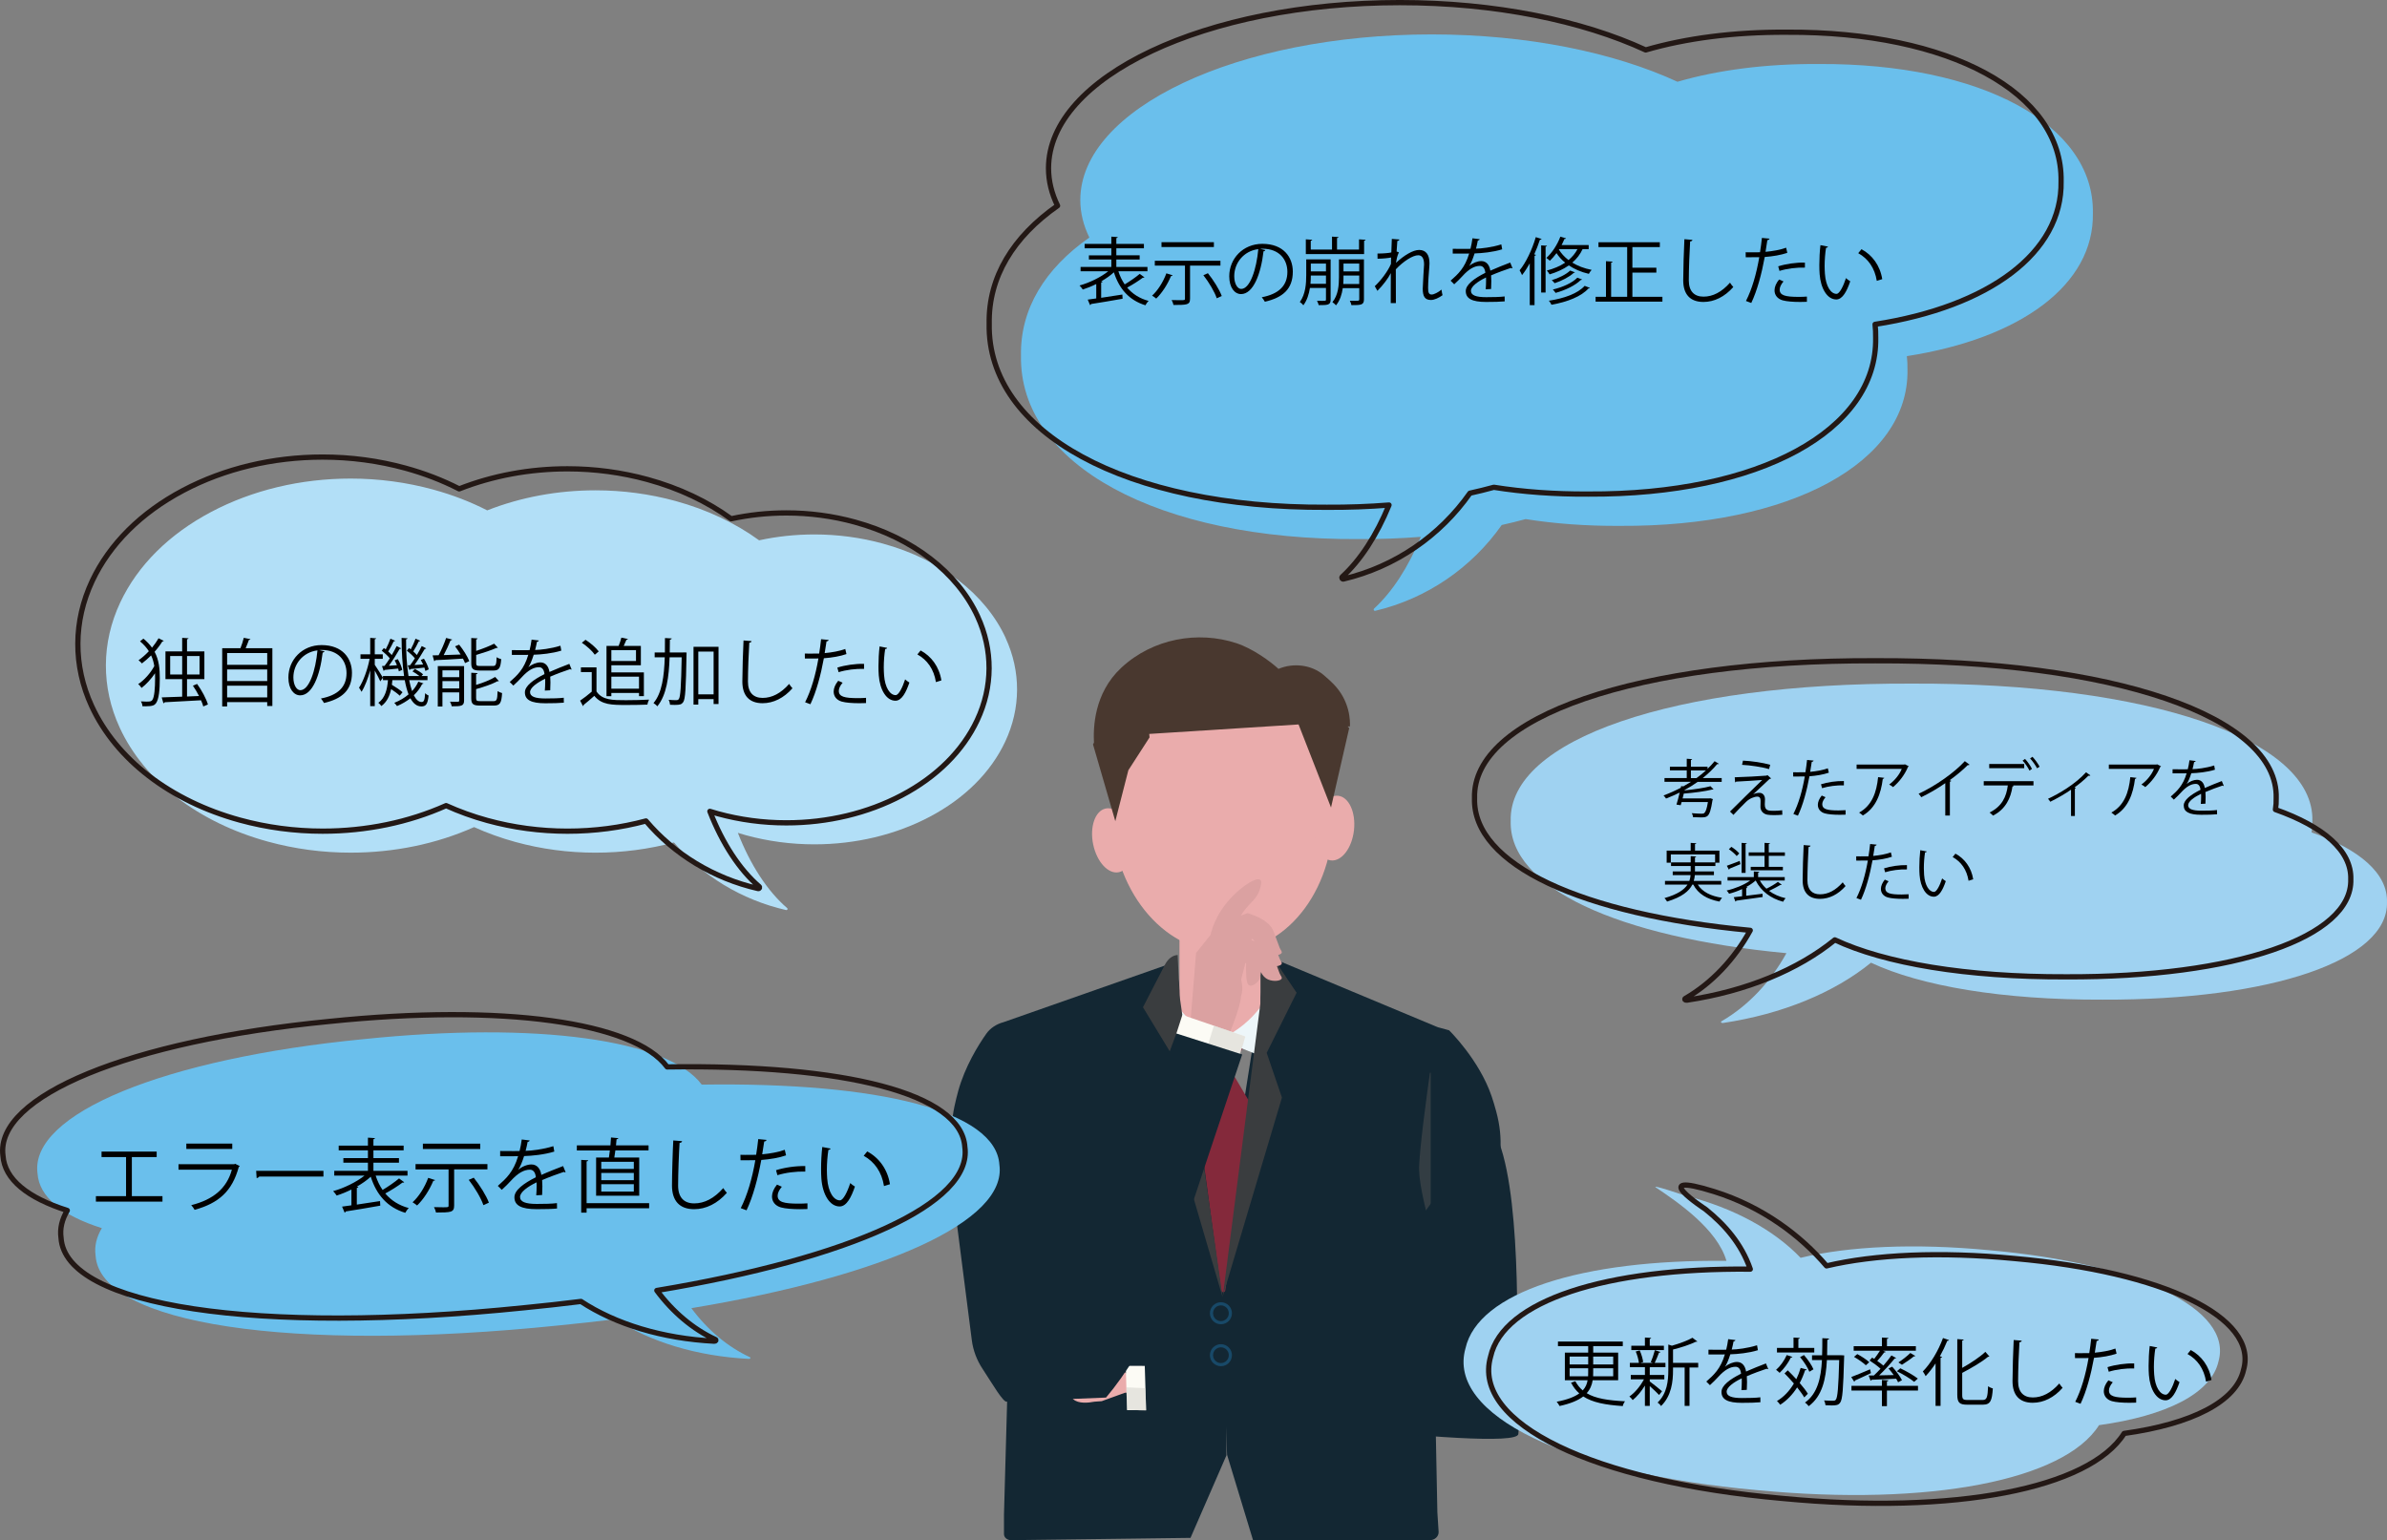 <?xml version="1.0" encoding="UTF-8"?><svg id="_レイヤー_2" xmlns="http://www.w3.org/2000/svg" viewBox="0 0 1362.78 879.36"><rect x="0" y="0" width="1362.78" height="879.36" fill="#808080" stroke="none"/><defs><style>.cls-1{fill:#9fd2f1;}.cls-1,.cls-2,.cls-3,.cls-4,.cls-5,.cls-6,.cls-7,.cls-8,.cls-9,.cls-10,.cls-11,.cls-12,.cls-13,.cls-14,.cls-15{stroke-width:0px;}.cls-2{fill:#545454;}.cls-2,.cls-15{opacity:.5;}.cls-3{fill:#49382f;}.cls-4{fill:#edf6f9;}.cls-6{fill:#132733;}.cls-7{fill:#dba1a1;}.cls-8{fill:#eaacac;}.cls-9{fill:#fcfbf5;}.cls-10{fill:#b2dff7;}.cls-16{fill:none;stroke:#231815;stroke-linecap:round;stroke-linejoin:round;stroke-width:3px;}.cls-11{fill:#3a3d3f;}.cls-12{fill:#84293b;}.cls-13{fill:#6abfec;}.cls-14{fill:#184968;}.cls-15{fill:#d1d0cb;}</style></defs><g id="_レイヤー_1-2"><path class="cls-6" d="m820.93,586.53l-97.6-40.76-27.2,172.46,4.43,112.39,14.82,48.74h100.93c2.78,0,5.03-2.06,5.03-4.61l-.72-11.27-1.13-57.07,19.52-88.87c8.2-31.86,23.8-51.07,15.23-82.85-.86-3.19-1.74-6.16-2.64-8.78-7.14-20.96-24.3-37.67-24.3-37.67"/><path class="cls-6" d="m572.85,583.64h0c-4.06,1.08-7.54,3.43-9.78,6.61-4.56,6.47-12.11,18.61-16.01,32.65-.73,2.62-1.44,5.59-2.14,8.78-6.97,31.77,14.49,55.49,21.16,87.34l9.03,76.89-1.92,68.81v11.17c0,1.92,1.78,3.47,3.98,3.47l102.51-1.31,20.52-47.12v-114.09l-29.27-167.62"/><ellipse class="cls-8" cx="697.92" cy="464.76" rx="63.21" ry="78.77" transform="translate(-20.29 32.02) rotate(-2.59)"/><path class="cls-8" d="m645.89,477.36c2.13,10.03-1.01,19.25-7.01,20.61-6.01,1.35-12.6-5.68-14.74-15.71-2.13-10.03,1.01-19.25,7.01-20.61,6.01-1.35,12.6,5.68,14.74,15.71Z"/><ellipse class="cls-8" cx="761.87" cy="472.76" rx="18.57" ry="11.15" transform="translate(206.57 1176.74) rotate(-83.55)"/><rect class="cls-8" x="673.39" y="513.53" width="46.29" height="80.67"/><path class="cls-4" d="m696.16,593.46c-5.1-2.22-12.3-6.2-19.07-13.31-1.35-1.42-2.57-2.85-3.67-4.24-1.13-1.44-3.38-.61-3.38,1.24v26.76l26.11-10.45Z"/><path class="cls-4" d="m696.16,593.46c5.1-2.22,12.3-6.2,19.07-13.31,1.35-1.42,2.57-2.85,3.67-4.24,1.13-1.44,3.38-.61,3.38,1.24v26.76l-26.11-10.45Z"/><polygon class="cls-12" points="696.9 592.68 684.41 598.91 696.9 615.61 709.39 598.91 696.9 592.68"/><path class="cls-12" d="m698.56,604.1c-4.46,7.58-11.34,19.15-15.8,26.73,1.34,10,2.7,20.04,4.09,30.11,3.38,24.55,6.85,51.82,10.39,75.87.19,1.31,2.09,1.31,2.28,0,3.6-24.05,7.37-51.32,10.75-75.87,1.39-10.07,2.75-20.11,4.09-30.11-4.46-7.58-11.34-19.15-15.8-26.73Z"/><path class="cls-11" d="m698.02,740.71l-24.65-172.64-1.01-22.81c-2.87.13-5.52,2.13-7.26,5.5l-12.56,24.33,18.06,29.74-4.82,25.76,32.24,110.11Z"/><path class="cls-11" d="m740.25,566.81l-14.21-21.12c-1.46-2.16-4.38-2.6-6.36-.95v27.4l-21.52,167.73,33.72-113.21-8.71-25.52,17.08-34.32Z"/><path class="cls-3" d="m624.01,425.03l.55-1.03c-.41-8.3-.1-28.12,15.6-42.74,18.03-16.78,43.88-21.22,65.73-14.03,9.31,3.06,19.31,10.33,24.02,14.67,8.61-3.64,18.87-2.3,25.71,3.44,2.03,1.71,3.97,3.46,5.58,5.09,9.71,9.85,9.63,21.33,9.5,24.31l-1.31.05.89.95-10.38,45.31-18.52-47.42-85.27,5.41.2,1.96-12.11,18.77-7.45,29.09-12.73-43.84Z"/><path class="cls-2" d="m816.81,612.66v86.83c0,.34-.35.42-.44.11-1.45-5.16-5.95-21.95-6.17-31.46-.22-9.56,4.64-44.75,6.16-55.53.05-.36.45-.31.45.06Z"/><path class="cls-14" d="m697.05,756.09c-3.47,0-6.29-2.82-6.29-6.29s2.82-6.29,6.29-6.29,6.29,2.82,6.29,6.29-2.82,6.29-6.29,6.29Zm0-10.78c-2.48,0-4.49,2.01-4.49,4.49s2.01,4.49,4.49,4.49,4.49-2.01,4.49-4.49-2.01-4.49-4.49-4.49Z"/><path class="cls-14" d="m697.05,780.04c-3.47,0-6.29-2.82-6.29-6.29s2.82-6.29,6.29-6.29,6.29,2.82,6.29,6.29-2.82,6.29-6.29,6.29Zm0-10.78c-2.48,0-4.49,2.01-4.49,4.49s2.01,4.49,4.49,4.49,4.49-2.01,4.49-4.49-2.01-4.49-4.49-4.49Z"/><path class="cls-6" d="m803.1,706.07l11.72,82.53c1.11,7.82,8.12,13.43,16,12.79l21.17-1.71c7.58-.61,13.49-6.82,13.73-14.42,1.07-34.1,2.07-123.12-15.61-143.45"/><path class="cls-6" d="m846.96,773.75l-202.19,10.19,3.87,17.5s217.11,28.96,218.21,17.31c1.1-11.65-.64-40.52-.64-40.52"/><path class="cls-8" d="m646.62,786.92l-10.92-8.65c-1.4-1.11-3.32-1.25-4.85-.42-2.72-.9-6.13-1.65-8.91-1.13-3.26.61-5.98,2.63-5.46,3.48.52.84,3.84-.1,7.06,1.18.58.23,1.1.51,1.55.83l-4.02,3.1c-1.64-.19-3.44-.5-5.38-1-7.2-1.85-12.23-5.23-13.07-3.87-.49.79.77,2.68,1.14,3.23.57.86,1.26,1.61,2.02,2.28-1.69-.64-2.8-.92-3.15-.35-.49.79.77,2.68,1.14,3.23.95,1.42,2.18,2.56,3.58,3.47.32.8.97,1.67,1.21,2,.96,1.29,2.11,2.24,3.36,2.94-.05.04-.09.08-.11.13-.23.46.67,1.29.93,1.52,2.99,2.72,8.9,2.02,12.03,1.41l4.23-.31,13.31-4.82h5.51l-1.21-8.25Z"/><polygon class="cls-9" points="642.7 779.83 653.57 779.86 654.34 805.16 643.46 805.13 642.7 779.83"/><polygon class="cls-15" points="643.06 792.11 653.96 792.58 654.34 805.4 643.45 804.88 643.06 792.11"/><path class="cls-7" d="m731.69,550.41c.47-.85-.67-1.83-1.16-3.14-.27-.74-.53-1.43-.77-2.08.93-.2,1.65-.56,1.93-1.06.47-.85-.67-1.83-1.16-3.14-2.22-6-3.33-9-3.76-9.95-1.18-2.61-4.38-6.5-14.46-9.69-1.3.47-2.6.95-3.9,1.42.46-.76.9-1.42,1.3-1.99,3.93-5.53,8.07-7.52,9.68-13.43.5-1.84,1.12-4.13.14-4.98-2.52-2.17-14.43,5.94-21.58,16.27-3.72,5.38-5.76,10.79-6.91,15.22l-8.18,10.27-2.97,36.59-3.51,14.61,23.84-1.15s8.12-18.66,8.31-25.51c1.04-2.81.91-5.91.08-9.41.83-3.28,1.65-6.52,2.37-9.37h.46s-.33,8.38.66,11.26c1,2.88,3.99,1.57,6.32-1.05.76-.86,1.2-2.84,1.42-5.13.94,1.87,2.24,3.48,4.33,4.35,2.81,1.16,6.77.84,7.52-.52.47-.85-.67-1.83-1.16-3.14-.57-1.55-1.07-2.89-1.5-4.06,1.28-.14,2.31-.55,2.66-1.18Zm-17.19-13.66l.24-.77c.64.3,1.15.81,1.57,1.47-.57-.23-1.18-.47-1.81-.7Z"/><polygon class="cls-9" points="675.03 579.47 671.54 590.33 707.53 602.65 711.01 591.79 675.03 579.47"/><polygon class="cls-15" points="693.05 585.56 689.63 596.53 708.21 601.47 710.98 591.78 693.05 585.56"/><path class="cls-6" d="m671.6,590.08s-27.58,74.3-42.72,113.46c-22.27-23.56-71.52-45.92-71.52-45.92l-6.46-7.43c-8.16,8.1-10.83,20.23-6.83,31.01l10.76,83.98c.75,5.84,2.85,11.41,6.1,16.31,5.22,7.89,12.22,20.11,14.06,18.73l56.46-2.28c11.13-13.07,24.37-34.23,29.51-50.26,14.4-44.94,48.24-145.63,48.24-145.63l-37.61-11.99Z"/><path class="cls-13" d="m1194.86,121.72c.94-50.57-63.64-85.68-156.64-85.17-30.28-.17-57.54,3.45-80.52,10.13-36.17-16.72-85.71-27.03-140.37-27.03-110.77,0-200.56,42.33-200.56,94.55,0,7.37,1.79,14.53,5.17,21.42-25.33,17.7-39.54,40.79-39.04,67.36-1.16,62.23,78.31,105.44,192.77,104.81,12.26.07,24.11-.37,35.5-1.28-7.1,17.28-16.26,31.4-26.68,40.96-.56.52-.08,1.45.66,1.28,29.58-6.99,55.15-24.72,72.21-49,4.67-1.03,9.23-2.16,13.66-3.37,16.59,2.63,34.62,3.98,53.82,3.87,97.48.54,165.16-36.26,164.17-89.26.05-2.59-.07-5.14-.35-7.65,65.06-10.08,106.96-40.82,106.2-81.62Z"/><path class="cls-16" d="m1176.71,103.56c.94-50.57-63.64-85.68-156.64-85.17-30.28-.17-57.54,3.45-80.52,10.13-36.17-16.72-85.71-27.03-140.37-27.03-110.77,0-200.56,42.33-200.56,94.55,0,7.37,1.79,14.53,5.17,21.42-25.33,17.7-39.54,40.79-39.04,67.36-1.16,62.23,78.31,105.44,192.77,104.81,12.26.07,24.11-.37,35.5-1.28-7.1,17.28-16.26,31.4-26.68,40.96-.56.52-.08,1.45.66,1.28,29.58-6.99,55.15-24.72,72.21-49,4.67-1.03,9.23-2.16,13.66-3.37,16.59,2.63,34.62,3.98,53.82,3.87,97.48.54,165.16-36.26,164.17-89.26.05-2.59-.07-5.14-.35-7.65,65.06-10.08,106.96-40.82,106.2-81.62Z"/><path class="cls-1" d="m1319.74,475.25c.35-2.12.5-4.28.43-6.47,1.38-46.6-92.97-78.96-228.84-78.48-135.87-.47-230.22,31.89-228.84,78.48-1.12,37.9,61.07,66.37,157.41,75.43-9.17,16.65-22.04,30.19-37.06,38.88-.69.4-.1,1.12.81.99,34.01-5.07,63.7-17.44,84.53-34.43,28.46,13.36,75.16,21.3,132.16,21.1,96.43.34,163.39-22.63,162.42-55.7.48-16.21-15.38-30-43.02-39.8Z"/><path class="cls-16" d="m1299.09,462.22c.35-2.12.5-4.28.43-6.47,1.38-46.6-92.97-78.96-228.84-78.49-135.87-.47-230.22,31.89-228.84,78.49-1.12,37.9,61.07,66.37,157.41,75.43-9.17,16.65-22.04,30.19-37.06,38.88-.69.4-.1,1.13.81.99,34.01-5.07,63.7-17.44,84.53-34.43,28.46,13.36,75.16,21.3,132.16,21.1,96.43.34,163.39-22.63,162.42-55.7.48-16.21-15.38-30-43.02-39.8Z"/><path class="cls-1" d="m1135.78,713.82c-42.71-4.09-80.19-2.28-107.78,4.32-15.22-15.85-38.1-28.45-65.85-35.5-.8-.2-20.03-6.82-16.69-4.59,12.13,8.13,34.9,23.6,40.2,41.84-82.91-.89-141.87,17.97-149,49.99-10.7,37.95,58.07,71.32,166.8,80.94,98.47,9.42,175.18-5.73,194.91-37.12,38.61-5.36,64.15-18.16,68.21-36.41,8.39-29.76-45.53-55.93-130.8-63.47Z"/><path class="cls-16" d="m1150.11,718.55c-42.46-4.06-79.76-2.3-107.31,4.21-14.77-17.3-36.52-33.75-64.03-42.38-39.44-12.36-5.6,9.63-5.06,10.06,10.93,8.77,20.54,19.65,25.56,34.18-82.53-.78-141.17,18.07-148.28,49.99-10.7,37.95,58.07,71.32,166.8,80.94,98.47,9.42,175.18-5.73,194.91-37.12,38.61-5.36,64.15-18.16,68.21-36.41,8.39-29.76-45.53-55.93-130.8-63.47Z"/><path class="cls-10" d="m574.16,364.27c-11.63-25.23-37.19-44.88-70.12-53.91-12.64-3.47-25.8-5.22-39.11-5.22-10.76,0-21.35,1.14-31.54,3.35-13.47-9.8-29.63-17.48-47.67-22.43-14.78-4.05-30.16-6.11-45.72-6.11-21.67,0-42.74,3.94-61.84,11.45-9.46-4.84-19.76-8.84-30.75-11.85-15.26-4.18-31.14-6.31-47.21-6.31-28.51,0-56.03,6.58-79.59,19.02-24.07,12.71-42.04,30.59-51.96,51.71-10.83,23.04-10.94,48.43-.31,71.48,14.04,30.46,44.89,54.18,84.64,65.08,15.26,4.18,31.14,6.3,47.2,6.3h0c24.91,0,49.07-5.02,70.49-14.59,7.41,3.36,15.29,6.21,23.58,8.49,14.78,4.05,30.16,6.11,45.72,6.11h0c15.4,0,30.51-1.99,44.81-5.83,16.03,18.92,38.46,32.75,64.01,38.59.7.16,1.14-.66.61-1.12-11.25-9.7-21-24.64-28.14-42.96,1.5.47,3.01.92,4.54,1.34,12.64,3.46,25.8,5.22,39.1,5.22h0c23.62,0,46.41-5.45,65.93-15.75,19.94-10.53,34.82-25.35,43.04-42.84,8.97-19.09,9.06-40.12.26-59.21Z"/><path class="cls-16" d="m558.15,351.99c-11.63-25.23-37.19-44.89-70.12-53.91-12.64-3.47-25.8-5.22-39.1-5.22-10.76,0-21.35,1.14-31.54,3.35-13.47-9.8-29.63-17.48-47.67-22.43-14.78-4.05-30.16-6.11-45.72-6.11-21.67,0-42.74,3.94-61.84,11.45-9.46-4.84-19.76-8.84-30.75-11.85-15.26-4.18-31.14-6.31-47.21-6.31-28.51,0-56.03,6.58-79.59,19.02-24.07,12.71-42.04,30.6-51.96,51.71-10.83,23.04-10.94,48.43-.31,71.48,14.04,30.46,44.89,54.18,84.64,65.08,15.26,4.18,31.14,6.3,47.21,6.31h.01c24.91,0,49.07-5.02,70.49-14.59,7.41,3.36,15.29,6.21,23.58,8.49,14.78,4.05,30.16,6.11,45.72,6.11h0c15.4,0,30.51-1.99,44.81-5.83,16.03,18.92,38.46,32.75,64.01,38.59.7.16,1.14-.66.61-1.12-11.25-9.7-21-24.64-28.14-42.96,1.5.47,3.01.92,4.54,1.34,12.64,3.46,25.8,5.22,39.1,5.22h0c23.62,0,46.41-5.45,65.93-15.75,19.94-10.53,34.82-25.34,43.04-42.84,8.97-19.09,9.06-40.12.26-59.21Z"/><path class="cls-13" d="m570.57,665.04c-1.84-30.54-68.34-47.28-169.94-45.78-18.98-25.58-93.67-36.23-193.03-25.96-114,11.08-190.75,42.68-186.18,76.65.89,13.47,14.09,24.08,36.72,31.26-3.06,5.14-4.31,10.35-3.58,15.58,2.37,39.24,111.46,55.71,264.61,39.95,11.01-1.08,21.75-2.27,32.23-3.58,19.72,12.97,46.42,21.17,76.13,22.7.81.04,1.26-.66.62-.96-12.73-5.91-24.26-15.61-33.44-28,110.61-18.39,180.38-49.75,175.86-81.86Z"/><path class="cls-16" d="m550.85,654.94c-1.84-30.54-68.34-47.28-169.94-45.78-18.98-25.58-93.67-36.23-193.03-25.96-114,11.08-190.75,42.68-186.18,76.65.89,13.47,14.09,24.08,36.72,31.26-3.06,5.14-4.31,10.35-3.58,15.58,2.37,39.24,111.46,55.71,264.61,39.95,11.01-1.08,21.75-2.27,32.23-3.58,19.72,12.97,46.42,21.17,76.13,22.7.81.04,1.26-.66.62-.96-12.73-5.91-24.26-15.61-33.44-28,110.61-18.39,180.38-49.75,175.86-81.86Z"/><path class="cls-5" d="m81.87,364.62c2.06,1.68,3.65,3.4,4.92,5.17,1.47-1.81,2.77-3.65,3.74-5.38l2.98,1.51c-.17.25-.46.34-.8.29-1.18,1.93-2.69,3.95-4.45,5.92,2.56,4.79,2.98,9.87,2.98,15.12,0,6.34-.46,11.97-2.23,14.33-.8,1.05-1.81,1.68-6.01,1.68-.55,0-1.13,0-1.68-.04,0-.92-.38-1.97-.88-2.77,1.09.08,2.1.13,2.94.13,2.27,0,2.9-.04,3.57-.88,1.18-1.55,1.6-6.68,1.6-12.48,0-.97,0-1.89-.04-2.81-2.18,3.24-5.08,6.39-7.69,8.36-.46-.67-1.22-1.64-1.93-2.18,3.36-2.14,7.1-6.34,9.2-10.29-.34-2.1-.88-4.12-1.81-6.09-1.64,1.64-3.44,3.19-5.25,4.58-.42-.55-1.34-1.34-1.93-1.81,2.06-1.47,4.07-3.24,5.88-5.17-1.22-1.93-2.86-3.82-5.04-5.63l1.93-1.55Zm30.67,25.88c2.65,3.65,5.25,8.53,6.17,11.72l-2.65,1.13c-.25-1.01-.71-2.23-1.3-3.53-7.73.46-15.75.88-20.79,1.13-.04.34-.34.55-.67.55l-.97-3.32c3.02-.13,7.14-.25,11.68-.42v-10h-9.54v-15.84h9.54v-7.73l3.61.21c-.04.29-.29.5-.84.59v6.93h9.91v15.84h-9.91v9.91c2.27-.08,4.58-.17,6.85-.29-1.01-2.02-2.27-4.12-3.49-5.88l2.39-1.01Zm-15.38-5.38h6.85v-10.54h-6.85v10.54Zm16.76-10.54h-7.14v10.54h7.14v-10.54Z"/><path class="cls-5" d="m143.02,364.91c-.13.25-.42.42-.92.46-.46,1.34-1.18,3.15-1.85,4.71h15.25v33.02h-2.94v-2.23h-22.89v2.48h-2.81v-33.27h10.42c.76-1.85,1.51-4.24,1.89-5.92l3.86.76Zm9.54,7.94h-22.89v6.72h22.89v-6.72Zm0,9.37h-22.89v6.64h22.89v-6.64Zm-22.89,15.96h22.89v-6.68h-22.89v6.68Z"/><path class="cls-5" d="m185.27,371.89c-.17.38-.5.67-1.05.67-1.51,13.06-5.88,24.45-12.85,24.45-3.53,0-6.72-3.53-6.72-10.17,0-10.08,7.86-18.53,18.9-18.53,12.14,0,17.39,7.69,17.39,15.88,0,10-5.8,14.83-15.96,17.18-.38-.67-1.09-1.81-1.76-2.56,9.66-1.85,14.62-6.55,14.62-14.49,0-6.93-4.45-13.23-14.28-13.23-.42,0-.88.04-1.26.08l2.98.71Zm-4.03-.55c-8.49,1.05-13.74,8.07-13.74,15.42,0,4.5,1.93,7.31,3.95,7.31,5.08,0,8.74-11.22,9.79-22.73Z"/><path class="cls-5" d="m213.96,379.57c1.09,1.55,4.03,6.22,4.66,7.35l-1.51,2.1c-.55-1.34-1.97-4.07-3.15-6.17v20.33h-2.6v-20.46c-1.34,4.79-3.11,9.41-4.96,12.27-.34-.71-1.01-1.76-1.43-2.35,2.44-3.61,4.92-10.54,6.05-16.47h-5.21v-2.6h5.55v-9.37l3.4.25c-.04.25-.25.46-.8.55v8.57h4.58v2.6h-4.58v3.4Zm19.66,8.78c.46,2.35,1.01,4.45,1.64,6.22,1.51-1.64,2.73-3.44,3.57-5.38l2.94,1.01c-.08.25-.34.38-.76.38-1.13,2.31-2.73,4.45-4.75,6.38,1.26,2.48,2.73,3.86,4.49,3.86,1.26,0,1.72-1.05,1.97-5.04.55.59,1.39,1.13,1.97,1.34-.5,4.79-1.43,6.22-4.16,6.22-2.6-.04-4.62-1.72-6.22-4.66-2.23,1.72-4.79,3.28-7.65,4.45-.34-.5-1.05-1.39-1.55-1.85,3.11-1.22,5.88-2.86,8.15-4.83-.88-2.23-1.6-5-2.18-8.11h-7.06c-.08.88-.17,1.76-.29,2.65,2.18,1.3,4.75,3.02,6.09,4.24l-1.6,1.97c-1.09-1.05-3.02-2.48-4.91-3.74-.84,3.78-2.35,7.31-5.59,9.66-.38-.59-1.13-1.43-1.72-1.85,3.91-2.77,5.08-7.73,5.5-12.94h-2.86v-2.35h12.06c-.97-6.26-1.39-13.74-1.43-21.76l3.4.21c-.04.29-.25.5-.84.59-.04,7.77.42,15.04,1.39,20.96h6.22c-1.09-.88-2.6-1.93-3.95-2.65l1.39-1.39c1.64.84,3.65,2.1,4.66,3.07l-.88.97h3.4v2.35h-10.46Zm-15.54-8.07l1.47-.08c.97-1.22,1.97-2.73,2.98-4.33-1.09-1.39-2.98-3.11-4.58-4.37l1.22-1.51c.34.25.67.5,1.05.76.97-1.85,2.1-4.33,2.69-6.09l2.69,1.18c-.13.25-.42.34-.84.34-.76,1.64-2.02,4.07-3.11,5.8.76.67,1.47,1.39,2.02,2.02,1.05-1.81,2.06-3.61,2.77-5.12l2.6,1.3c-.13.21-.46.34-.88.34-1.55,2.77-3.99,6.64-6.13,9.58l4.58-.29c-.38-.97-.84-1.97-1.3-2.81l1.81-.67c1.18,1.93,2.23,4.5,2.52,6.13l-1.93.84c-.08-.46-.21-1.01-.38-1.6-3.02.34-5.84.63-7.81.8-.04.29-.25.46-.5.55l-.92-2.73Zm16.09-.5c.84-1.09,1.76-2.48,2.69-3.91-1.09-1.39-2.98-3.11-4.58-4.37l1.22-1.51,1.01.76c1.01-1.85,2.14-4.33,2.73-6.09l2.69,1.18c-.13.25-.42.34-.84.34-.76,1.64-2.02,4.03-3.15,5.75.8.71,1.51,1.43,2.06,2.06,1.09-1.81,2.06-3.61,2.77-5.12l2.56,1.3c-.08.21-.42.34-.84.34-1.51,2.65-3.82,6.34-5.88,9.16,1.55-.08,3.19-.17,4.96-.29-.42-.92-.88-1.81-1.34-2.6l1.81-.71c1.18,1.93,2.39,4.45,2.73,6.09l-1.89.92c-.13-.55-.34-1.22-.59-1.93-3.07.38-6.01.67-7.98.84-.04.34-.29.5-.59.55l-.92-2.65,1.39-.08Z"/><path class="cls-5" d="m258.14,365.17c-.13.29-.42.42-.92.46-1.01,2.48-2.48,5.75-3.91,8.4,2.98-.08,6.3-.21,9.66-.34-.97-1.6-2.06-3.23-3.15-4.66l2.31-.97c2.35,2.9,4.79,6.81,5.8,9.41l-2.44,1.13c-.29-.76-.67-1.64-1.18-2.56-5.88.42-11.93.71-15.79.88-.04.34-.34.5-.63.59l-.92-3.32,3.44-.08c1.55-2.86,3.32-6.93,4.29-9.87l3.44.92Zm6.81,15.12v19.7c0,3.15-1.68,3.28-7.02,3.28-.17-.76-.59-1.89-1.01-2.65,1.26.04,2.39.08,3.23.08,1.81,0,2.02,0,2.02-.76v-4.62h-9.58v8.07h-2.65v-23.1h15Zm-2.77,2.44h-9.58v3.91h9.58v-3.91Zm-9.58,10.33h9.58v-4.16h-9.58v4.16Zm28.77-12.81c1.72,0,2.02-.71,2.18-5.04.63.5,1.76.92,2.6,1.13-.38,5.12-1.22,6.51-4.54,6.51h-7.6c-3.91,0-4.96-.88-4.96-4.16v-14.41l3.61.21c-.04.29-.25.5-.8.59v6.55c3.78-1.26,7.77-2.81,10.25-4.12l2.14,2.31c-.08.08-.25.13-.42.13-.13,0-.25,0-.38-.04-2.86,1.3-7.44,2.81-11.59,4.03v4.71c0,1.34.34,1.6,2.35,1.6h7.14Zm-9.54,18.4c0,1.43.42,1.68,2.52,1.68h7.39c1.89,0,2.18-.84,2.35-5.71.67.46,1.81.88,2.56,1.09-.34,5.67-1.18,7.14-4.7,7.14h-7.86c-3.95,0-5.04-.84-5.04-4.16v-14.58l3.61.21c-.04.29-.25.5-.84.59v6.13c4.03-1.22,8.36-2.94,10.88-4.54l2.1,2.35c-.13.08-.25.13-.46.13-.08,0-.21,0-.34-.04-2.81,1.6-7.77,3.28-12.18,4.5v5.21Z"/><path class="cls-5" d="m326.35,382.22c-.08.04-.17.08-.25.08-.25,0-.46-.13-.63-.25-3.19,1.05-7.86,2.77-11.34,4.29.08.97.13,2.06.13,3.28,0,1.34-.04,2.86-.13,4.5l-3.07.17c.13-1.51.21-3.44.21-5.08,0-.63,0-1.22-.04-1.68-4.75,2.31-8.61,5.12-8.61,7.65s2.9,3.61,8.7,3.61c4.08,0,7.86-.08,10.54-.42l.04,2.82c-2.48.25-6.26.34-10.59.34-8.07,0-11.64-1.93-11.64-6.22,0-3.7,4.87-7.27,11.17-10.42-.25-2.65-1.43-3.95-3.11-3.95-3.07,0-6.26,1.72-10.04,5.92-1.18,1.3-2.81,2.94-4.62,4.58l-2.06-2.06c4.2-3.7,8.15-7.23,10.59-15.5l-2.35.04h-7.02v-2.73c2.56.04,5.54.04,7.27.04l2.86-.04c.46-1.93.84-3.74,1.13-6.01l4.12.5c-.08.42-.42.67-1.05.76-.29,1.68-.67,3.15-1.05,4.66,2.86-.04,8.99-.71,14.45-2.44l.5,2.81c-5.25,1.64-11.59,2.23-15.75,2.35-1.01,3.15-2.06,5.67-3.02,7.1h.04c1.85-1.64,4.62-2.73,6.76-2.73,2.86,0,4.66,2.06,5.21,5.46,3.53-1.6,7.98-3.32,11.34-4.62l1.3,3.19Z"/><path class="cls-5" d="m340.55,381.04v13.74c3.28,5,9.28,5,16.85,5,4.54,0,9.87-.13,13.15-.34-.34.67-.84,2.02-.92,2.86-2.9.13-7.52.21-11.68.21-8.65,0-14.41,0-18.65-5.21-2.06,1.85-4.28,3.74-6.09,5.17.04.38-.08.55-.38.67l-1.64-3.11c2.02-1.34,4.49-3.28,6.64-5.12v-11.17h-6.18v-2.69h8.91Zm-6.26-15.75c2.81,1.81,6.05,4.58,7.52,6.64l-2.23,1.89c-1.39-2.1-4.58-4.96-7.39-6.85l2.1-1.68Zm14.74,30.37v1.85h-2.77v-28.73h6.93c.63-1.51,1.22-3.36,1.55-4.71l3.78.76c-.13.29-.38.42-.88.46-.42.97-.97,2.27-1.55,3.49h9.79v11.05h-16.85v4.07h18.57v13.57h-2.77v-1.81h-15.79Zm14.07-24.45h-14.07v6.18h14.07v-6.18Zm1.72,15.12h-15.79v6.89h15.79v-6.89Z"/><path class="cls-5" d="m389.85,372.52l.67-.04,1.47.08c0,.25-.04.67-.04,1.01-.34,19.37-.67,25.54-1.89,27.3-.92,1.3-1.76,1.6-4.83,1.6-.84,0-1.76-.04-2.69-.08-.08-.84-.34-2.02-.8-2.81,1.93.17,3.7.17,4.41.17.67,0,1.05-.13,1.43-.67.88-1.22,1.3-7.02,1.6-23.78h-6.89c-.38,11.17-1.72,21.59-7.02,27.98-.46-.63-1.47-1.43-2.18-1.85,4.87-5.71,6.09-15.38,6.43-26.13h-5.76v-2.77h5.84c.04-2.69.04-5.46.04-8.23l3.86.21c-.08.38-.38.63-1.05.71,0,2.44-.04,4.87-.08,7.31h7.48Zm6.09-3.23h14.28v32.68h-2.81v-2.81h-8.74v3.15h-2.73v-33.02Zm2.73,27.14h8.74v-24.41h-8.74v24.41Z"/><path class="cls-5" d="m429.08,366.05c-.08.5-.46.8-1.3.92-.34,4.87-.76,16-.76,22.22s3.11,9.28,8.4,9.28,10.33-2.56,15.12-7.98c.42.67,1.39,2.02,1.89,2.48-4.92,5.59-10.88,8.53-17.06,8.53-7.65,0-11.55-4.41-11.55-12.35,0-5.29.38-18.32.67-23.48l4.58.38Z"/><path class="cls-5" d="m483.26,373.44c-3.57,1.26-8.32,2.06-12.9,2.39-1.76,9.62-4.33,19.2-7.69,26.25l-3.02-1.13c3.44-6.76,5.96-15.46,7.6-24.99-.84.04-6.47.08-7.73.04l-.04-2.86c.67.04,1.55.04,2.52.04.38,0,4.58,0,5.67-.04.42-2.69.84-5.63,1.09-8.19l4.33.42c-.04.46-.63.8-1.22.84-.25,1.85-.67,4.12-1.05,6.68,4.12-.38,8.28-1.09,11.76-2.35l.67,2.9Zm11.17,27.98c-1.26.04-2.56.08-3.86.08-3.95,0-7.69-.29-9.96-.92-2.98-.84-4.7-3.02-4.66-5.8.04-1.85.84-3.95,2.6-6.09l2.52,1.09c-1.47,1.72-2.18,3.36-2.18,4.66,0,3.32,3.19,4.16,10.84,4.16,1.55,0,3.15-.04,4.71-.17v2.98Zm-16.38-20.25c4.33-1.39,10.29-2.27,15.25-2.14v2.86c-4.75-.13-10.25.55-14.53,1.89l-.71-2.6Z"/><path class="cls-5" d="m506.49,369.91c-.08.38-.55.63-1.13.67-.5,3.15-.8,6.93-.8,10.46,0,1.55.08,3.07.17,4.41.5,7.14,3.4,11.47,6.64,11.43,1.68,0,3.86-4.29,5.38-8.99.59.59,1.72,1.39,2.44,1.81-1.93,5.67-4.37,10.29-7.86,10.38-5.33.08-9.03-6.38-9.62-14.45-.13-1.6-.17-3.36-.17-5.25,0-3.7.21-7.73.63-11.3l4.33.84Zm27.85,19.53c-1.18-7.35-4.92-12.64-10.59-15.79l1.85-2.27c6.13,3.28,10.63,9.33,11.85,17.1l-3.11.97Z"/><path class="cls-5" d="m57.98,657.5h31.47v3.13h-14.17v22.31h17.48v3.13h-38v-3.13h17.21v-22.31h-13.99v-3.13Z"/><path class="cls-5" d="m136.92,665.82c-.09.18-.32.37-.6.46-3.77,13.89-11.46,20.66-25.21,24.48-.41-.83-1.29-1.98-1.93-2.67,12.51-3.13,20.29-9.57,23.19-20.24h-30.46v-3.13h31.84l.46-.28,2.71,1.38Zm-4.32-9.84h-26.22v-3.04h26.22v3.04Z"/><path class="cls-5" d="m146.25,668.49h38.41v3.27h-36.67c-.28.46-.87.78-1.47.87l-.28-4.14Z"/><path class="cls-5" d="m214.47,671.21c.97,3.04,2.3,5.8,3.96,8.19,3.17-1.89,7.04-4.55,9.39-6.58l2.94,2.16c-.14.23-.55.32-1.01.23-2.53,1.93-6.44,4.42-9.8,6.21,3.36,3.96,7.77,6.81,13.43,8.33-.69.6-1.56,1.84-2.02,2.71-10.17-3.13-16.38-10.21-19.69-20.61-2.21,2.02-4.97,3.96-7.96,5.66l.87.14c-.05.28-.28.51-.87.6v9.52l13.25-2.02.14,2.62c-7.22,1.29-14.91,2.58-19.74,3.31-.05.37-.32.6-.6.69l-1.47-3.45c1.52-.18,3.36-.46,5.34-.74v-9.02c-2.85,1.43-5.75,2.58-8.42,3.45-.46-.74-1.38-1.89-2.02-2.53,6.07-1.66,13.2-5.11,17.94-8.88h-17.3v-2.71h19.23v-4.65h-14.03v-2.62h14.03v-4.42h-16.7v-2.71h16.7v-4.55l4,.28c-.05.32-.28.55-.87.64v3.63h17.25v2.71h-17.25v4.42h14.58v2.62h-14.58v4.65h19.46v2.71h-18.17Z"/><path class="cls-5" d="m248.38,673.74c-.14.32-.46.46-1.01.46-2.16,5.25-5.66,10.67-9.25,14.08-.6-.55-1.79-1.38-2.58-1.84,3.5-3.13,6.95-8.51,8.92-13.94l3.91,1.24Zm29.9-6.07h-19v20.61c0,2.07-.51,2.99-2.02,3.5-1.56.46-4.23.51-8.33.51-.18-.87-.64-2.21-1.15-3.08,1.93.05,3.77.09,5.15.09,2.99,0,3.17,0,3.17-1.01v-20.61h-18.86v-3.04h41.04v3.04Zm-4.09-14.68v3.04h-32.76v-3.04h32.76Zm1.79,35.1c-1.29-3.91-4.88-9.98-8.37-14.45l2.85-1.24c3.5,4.37,7.22,10.3,8.65,14.26l-3.13,1.43Z"/><path class="cls-5" d="m322.9,669.27c-.09.05-.18.09-.28.09-.28,0-.51-.14-.69-.28-3.5,1.15-8.6,3.04-12.42,4.69.09,1.06.14,2.25.14,3.59,0,1.47-.05,3.13-.14,4.92l-3.36.18c.14-1.66.23-3.77.23-5.57,0-.69,0-1.33-.05-1.84-5.2,2.53-9.43,5.61-9.43,8.37s3.17,3.96,9.52,3.96c4.46,0,8.6-.09,11.55-.46l.05,3.08c-2.71.28-6.85.37-11.59.37-8.83,0-12.74-2.12-12.74-6.81,0-4.05,5.34-7.96,12.24-11.41-.28-2.9-1.56-4.32-3.4-4.32-3.36,0-6.85,1.89-11,6.49-1.29,1.43-3.08,3.22-5.06,5.01l-2.25-2.25c4.6-4.05,8.92-7.91,11.59-16.98l-2.58.05h-7.68v-2.99c2.81.05,6.07.05,7.96.05l3.13-.05c.51-2.12.92-4.09,1.24-6.58l4.51.55c-.09.46-.46.74-1.15.83-.32,1.84-.74,3.45-1.15,5.11,3.13-.05,9.85-.78,15.83-2.67l.55,3.08c-5.75,1.79-12.7,2.44-17.25,2.58-1.1,3.45-2.25,6.21-3.31,7.77h.05c2.02-1.79,5.06-2.99,7.41-2.99,3.13,0,5.11,2.25,5.7,5.98,3.86-1.75,8.74-3.63,12.42-5.06l1.43,3.5Z"/><path class="cls-5" d="m340.33,660.9h7.31c.18-1.24.37-2.62.55-4.05h-18.86v-2.9h19.18c.14-1.61.28-3.17.32-4.51l4.23.41c-.14.32-.46.55-1.06.64-.09,1.06-.18,2.21-.32,3.45h18.59v2.9h-18.95c-.18,1.43-.37,2.81-.6,4.05h14.22v21.81h-24.61v-21.81Zm30.27,26.04v2.9h-35.7v2.53h-3.08v-30.13l4,.23c-.05.32-.32.55-.92.64v23.83h35.7Zm-8.74-19.55v-4.05h-18.59v4.05h18.59Zm0,6.44v-4.14h-18.59v4.14h18.59Zm0,6.49v-4.19h-18.59v4.19h18.59Z"/><path class="cls-5" d="m389.41,651.56c-.09.55-.51.87-1.43,1.01-.37,5.34-.83,17.53-.83,24.34s3.4,10.17,9.2,10.17,11.32-2.81,16.56-8.74c.46.74,1.52,2.21,2.07,2.71-5.38,6.12-11.92,9.34-18.68,9.34-8.37,0-12.65-4.83-12.65-13.53,0-5.8.41-20.06.74-25.72l5.01.41Z"/><path class="cls-5" d="m448.75,659.66c-3.91,1.38-9.11,2.25-14.12,2.62-1.93,10.54-4.74,21.02-8.42,28.75l-3.31-1.24c3.77-7.41,6.53-16.93,8.33-27.37-.92.05-7.08.09-8.46.05l-.05-3.13c.74.05,1.7.05,2.76.05.41,0,5.01,0,6.21-.05.46-2.94.92-6.17,1.2-8.97l4.74.46c-.05.51-.69.87-1.33.92-.28,2.02-.74,4.51-1.15,7.31,4.51-.41,9.06-1.2,12.88-2.58l.74,3.17Zm12.24,30.64c-1.38.05-2.81.09-4.23.09-4.32,0-8.42-.32-10.9-1.01-3.27-.92-5.15-3.31-5.11-6.35.05-2.02.92-4.32,2.85-6.67l2.76,1.2c-1.61,1.89-2.39,3.68-2.39,5.11,0,3.63,3.5,4.55,11.87,4.55,1.7,0,3.45-.05,5.15-.18v3.27Zm-17.94-22.17c4.74-1.52,11.27-2.48,16.7-2.35v3.13c-5.2-.14-11.23.6-15.92,2.07l-.78-2.85Z"/><path class="cls-5" d="m474.19,655.8c-.09.41-.6.69-1.24.74-.55,3.45-.87,7.59-.87,11.46,0,1.7.09,3.36.18,4.83.55,7.82,3.73,12.56,7.27,12.51,1.84,0,4.23-4.69,5.89-9.85.64.64,1.89,1.52,2.67,1.98-2.12,6.21-4.78,11.27-8.6,11.36-5.84.09-9.89-6.99-10.54-15.83-.14-1.75-.18-3.68-.18-5.75,0-4.05.23-8.46.69-12.38l4.74.92Zm30.5,21.39c-1.29-8.05-5.38-13.85-11.59-17.3l2.02-2.48c6.72,3.59,11.64,10.21,12.97,18.72l-3.4,1.06Z"/><path class="cls-5" d="m638.51,154.89c.88,2.77,2.1,5.29,3.61,7.48,2.9-1.72,6.43-4.16,8.57-6.01l2.69,1.97c-.13.21-.5.29-.92.21-2.31,1.76-5.88,4.03-8.95,5.67,3.07,3.61,7.1,6.22,12.27,7.6-.63.55-1.43,1.68-1.85,2.48-9.28-2.86-14.95-9.33-17.98-18.82-2.02,1.85-4.54,3.61-7.27,5.17l.8.13c-.04.25-.25.46-.8.55v8.7l12.1-1.85.13,2.39c-6.6,1.18-13.61,2.35-18.02,3.02-.04.34-.29.55-.55.63l-1.34-3.15c1.39-.17,3.07-.42,4.87-.67v-8.23c-2.6,1.3-5.25,2.35-7.69,3.15-.42-.67-1.26-1.72-1.85-2.31,5.54-1.51,12.06-4.66,16.38-8.11h-15.79v-2.48h17.56v-4.24h-12.81v-2.39h12.81v-4.03h-15.25v-2.48h15.25v-4.16l3.65.25c-.04.29-.25.5-.8.59v3.32h15.75v2.48h-15.75v4.03h13.32v2.39h-13.32v4.24h17.77v2.48h-16.59Z"/><path class="cls-5" d="m669.46,157.2c-.13.29-.42.42-.92.42-1.97,4.79-5.17,9.75-8.44,12.85-.55-.5-1.64-1.26-2.35-1.68,3.19-2.86,6.34-7.77,8.15-12.73l3.57,1.13Zm27.31-5.54h-17.35v18.82c0,1.89-.46,2.73-1.85,3.19-1.43.42-3.86.46-7.6.46-.17-.8-.59-2.02-1.05-2.81,1.76.04,3.44.08,4.7.08,2.73,0,2.9,0,2.9-.92v-18.82h-17.22v-2.77h37.47v2.77Zm-3.74-13.4v2.77h-29.91v-2.77h29.91Zm1.64,32.05c-1.18-3.57-4.45-9.12-7.65-13.19l2.6-1.13c3.19,3.99,6.6,9.41,7.9,13.02l-2.86,1.3Z"/><path class="cls-5" d="m722.42,142.79c-.17.38-.5.67-1.05.67-1.51,13.06-5.88,24.45-12.85,24.45-3.53,0-6.72-3.53-6.72-10.17,0-10.08,7.86-18.52,18.9-18.52,12.14,0,17.39,7.69,17.39,15.88,0,10-5.8,14.83-15.96,17.18-.38-.67-1.09-1.81-1.76-2.56,9.66-1.85,14.62-6.55,14.62-14.49,0-6.93-4.45-13.23-14.28-13.23-.42,0-.88.04-1.26.08l2.98.71Zm-4.03-.55c-8.49,1.05-13.74,8.07-13.74,15.42,0,4.5,1.93,7.31,3.95,7.31,5.08,0,8.74-11.22,9.79-22.73Z"/><path class="cls-5" d="m759.68,148.08v22.98c0,3.11-1.55,3.15-6.81,3.15-.13-.67-.59-1.81-.97-2.48,1.05,0,2.02.04,2.77.04,2.23,0,2.35,0,2.35-.76v-6.59h-9.16c-.55,3.49-1.64,7.06-3.74,9.87-.38-.55-1.43-1.51-2.02-1.85,3.28-4.45,3.65-10.67,3.65-15.29v-9.07h13.9Zm16.21-11.43l3.74.25c-.04.29-.29.5-.84.59v7.6h-33.27v-8.44l3.65.25c-.04.29-.29.5-.84.59v5h12.14v-7.39l3.7.25c-.04.29-.29.5-.84.59v6.55h12.56v-5.84Zm-27.52,20.67c0,1.43-.04,3.02-.21,4.71h8.86v-4.71h-8.65Zm8.65-6.85h-8.65v4.49h8.65v-4.49Zm21.68-2.39v22.89c0,3.19-1.72,3.24-7.14,3.24-.13-.71-.55-1.85-.92-2.52,1.09,0,2.1.04,2.9.04,2.23,0,2.48,0,2.48-.8v-6.43h-9.41c-.5,3.49-1.6,7.1-3.86,9.83-.42-.5-1.47-1.47-2.06-1.81,3.36-4.08,3.74-9.75,3.74-14.16v-10.29h14.28Zm-11.68,9.24c0,1.81,0,2.9-.13,4.83h9.12v-4.83h-8.99Zm8.99-6.85h-8.99v4.49h8.99v-4.49Z"/><path class="cls-5" d="m786.43,144.76c3.4,0,6.51-.29,7.9-.63.08-2.52.13-3.91.29-7.73l4.33.34c-.08.46-.46.76-1.18.84-.17,1.85-.34,4.45-.42,6.01l1.3.5c-1.01,2.02-1.43,4.5-1.68,6.01,4.62-4.33,9.75-7.39,13.23-7.39,3.95,0,5.92,2.77,5.92,7.65,0,.55-.04,1.09-.08,1.64-.29,3.7-.71,8.95-.71,12.31,0,2.52.29,3.86,2.06,3.86,1.26,0,3.78-1.26,5.59-2.81.08.84.42,2.56.59,3.19-2.14,1.55-4.66,2.73-6.6,2.73-3.53,0-4.7-2.1-4.7-6.47,0-2.18.76-13.74.76-13.78,0-3.65-1.26-5.29-3.32-5.29-3.15,0-8.44,3.4-12.81,8.02,0,6.09,0,13.57.04,19.28h-2.94c.04-2.44,0-14.41.04-17.1-1.47,2.94-4.33,6.76-7.65,10.12l-1.51-2.65c3.49-3.28,7.39-8.36,9.24-12.69,0-1.22.04-2.35.08-3.7-1.47.34-4.54.67-7.73.71l-.04-2.98Z"/><path class="cls-5" d="m863.51,153.12c-.08.04-.17.08-.25.08-.25,0-.46-.13-.63-.25-3.19,1.05-7.86,2.77-11.34,4.28.08.97.13,2.06.13,3.28,0,1.34-.04,2.86-.13,4.49l-3.07.17c.13-1.51.21-3.44.21-5.08,0-.63,0-1.22-.04-1.68-4.75,2.31-8.61,5.12-8.61,7.65s2.9,3.61,8.7,3.61c4.08,0,7.86-.08,10.54-.42l.04,2.81c-2.48.25-6.26.34-10.59.34-8.07,0-11.64-1.93-11.64-6.22,0-3.7,4.87-7.27,11.17-10.42-.25-2.65-1.43-3.95-3.11-3.95-3.07,0-6.26,1.72-10.04,5.92-1.18,1.3-2.81,2.94-4.62,4.58l-2.06-2.06c4.2-3.7,8.15-7.22,10.59-15.5l-2.35.04h-7.02v-2.73c2.56.04,5.54.04,7.27.04l2.86-.04c.46-1.93.84-3.74,1.13-6.01l4.12.5c-.08.42-.42.67-1.05.76-.29,1.68-.67,3.15-1.05,4.66,2.86-.04,8.99-.71,14.45-2.44l.5,2.81c-5.25,1.64-11.59,2.23-15.75,2.35-1.01,3.15-2.06,5.67-3.02,7.1h.04c1.85-1.64,4.62-2.73,6.76-2.73,2.86,0,4.66,2.06,5.21,5.46,3.53-1.6,7.98-3.32,11.34-4.62l1.3,3.19Z"/><path class="cls-5" d="m873.37,150.35c-1.39,2.48-2.86,4.79-4.41,6.72-.29-.67-.97-2.1-1.39-2.73,3.61-4.37,7.1-11.68,9.24-18.95l3.32,1.05c-.13.29-.42.46-.97.46-.92,2.81-2.02,5.63-3.23,8.32l.97.29c-.08.29-.29.46-.8.55v28.15h-2.73v-23.86Zm6.51-10.25l3.32.21c-.04.25-.25.46-.8.55v26.17h-2.52v-26.93Zm27.14,2.14h-3.49c-1.39,3.02-3.4,5.59-5.88,7.69,3.02,1.85,6.68,3.32,11.05,4.16-.55.5-1.22,1.55-1.6,2.27-4.58-1.05-8.36-2.77-11.43-4.83-3.15,2.23-6.89,3.91-10.96,5.12-.34-.63-1.09-1.64-1.6-2.18,3.86-1.01,7.44-2.48,10.46-4.49-2.1-1.72-3.74-3.57-4.92-5.46-1.22,1.68-2.52,3.15-3.82,4.37-.46-.46-1.39-1.26-1.97-1.64,3.11-2.77,6.22-7.39,7.98-12.14l3.23.97c-.17.34-.55.42-.92.38-.46,1.13-1.01,2.31-1.6,3.44h15.46v2.35Zm.71,22.14c-.17.25-.46.34-.84.29-4.03,4.58-12.06,7.73-21.13,9.33-.29-.71-.92-1.68-1.47-2.31,8.7-1.3,16.55-4.12,20.42-8.49l3.02,1.18Zm-8.57-8.91c-.13.21-.34.34-.71.34-2.44,2.27-6.85,4.58-10.88,5.88-.38-.55-1.09-1.26-1.64-1.72,3.86-1.18,8.19-3.23,10.5-5.5l2.73,1.01Zm4.07,4.07c-.13.21-.38.34-.76.34-3.02,3.02-8.7,5.8-14.37,7.35-.38-.59-.97-1.39-1.55-1.93,5.46-1.26,11.05-3.74,13.99-6.76l2.69,1.01Zm-13.06-17.31l-.17.25c1.26,2.1,3.07,4.16,5.5,6.01,2.1-1.76,3.87-3.82,5.12-6.26h-10.46Z"/><path class="cls-5" d="m931.96,169.46h17.14v2.77h-38.14v-2.77h5.92v-20.33l3.78.25c-.04.29-.29.5-.84.59v19.49h9.16v-28.4h-16.38v-2.73h35.03v2.73h-15.67v11.8h13.69v2.77h-13.69v13.82Z"/><path class="cls-5" d="m966.23,136.95c-.08.5-.46.8-1.3.92-.34,4.87-.76,16-.76,22.22s3.11,9.28,8.4,9.28,10.33-2.56,15.12-7.98c.42.67,1.39,2.02,1.89,2.48-4.91,5.59-10.88,8.53-17.05,8.53-7.65,0-11.55-4.41-11.55-12.35,0-5.29.38-18.31.67-23.48l4.58.38Z"/><path class="cls-5" d="m1020.42,144.34c-3.57,1.26-8.32,2.06-12.9,2.39-1.76,9.62-4.33,19.2-7.69,26.25l-3.03-1.13c3.45-6.76,5.97-15.46,7.6-25-.84.04-6.47.08-7.73.04l-.04-2.86c.67.04,1.55.04,2.52.04.38,0,4.58,0,5.67-.04.42-2.69.84-5.63,1.09-8.19l4.33.42c-.04.46-.63.8-1.22.84-.25,1.85-.67,4.12-1.05,6.68,4.12-.38,8.28-1.09,11.76-2.35l.67,2.9Zm11.17,27.98c-1.26.04-2.56.08-3.86.08-3.95,0-7.69-.29-9.96-.92-2.98-.84-4.71-3.03-4.66-5.8.04-1.85.84-3.95,2.6-6.09l2.52,1.09c-1.47,1.72-2.18,3.36-2.18,4.66,0,3.32,3.19,4.16,10.84,4.16,1.55,0,3.15-.04,4.7-.17v2.98Zm-16.38-20.25c4.33-1.39,10.29-2.27,15.25-2.14v2.86c-4.75-.13-10.25.55-14.53,1.89l-.71-2.6Z"/><path class="cls-5" d="m1043.64,140.81c-.08.38-.55.63-1.13.67-.5,3.15-.8,6.93-.8,10.46,0,1.55.08,3.07.17,4.41.5,7.14,3.4,11.47,6.64,11.43,1.68,0,3.86-4.28,5.38-8.99.59.59,1.72,1.39,2.44,1.81-1.93,5.67-4.37,10.29-7.86,10.38-5.33.08-9.03-6.38-9.62-14.45-.13-1.6-.17-3.36-.17-5.25,0-3.7.21-7.73.63-11.3l4.33.84Zm27.85,19.53c-1.18-7.35-4.92-12.64-10.59-15.79l1.85-2.27c6.13,3.28,10.63,9.33,11.85,17.1l-3.11.97Z"/><path class="cls-5" d="m982.93,446.41h-13.71c-2.34,1.69-4.86,3.24-7.45,4.64l-.04.22c5.4-.54,11.41-1.4,14.83-2.38l1.73,1.8c-.07.07-.22.11-.36.11-.07,0-.18,0-.29-.04-3.89,1.01-10.62,1.91-16.34,2.34-.22.94-.47,1.87-.68,2.77h15.26l.54-.11,1.51.5c-.04.22-.14.43-.25.65-.83,5.51-1.66,7.92-2.81,8.93-.83.68-1.66.86-3.67.86-1.15,0-2.84-.04-4.61-.14-.04-.68-.29-1.62-.76-2.27,2.34.22,4.71.29,5.58.29.79,0,1.22-.07,1.58-.36.79-.65,1.48-2.41,2.09-6.3h-15.01c-.18.68-.36,1.3-.54,1.83l-2.41-.36c.58-1.8,1.26-4.39,1.84-6.88-2.52,1.26-5.15,2.41-7.78,3.42-.32-.47-.94-1.3-1.44-1.76,3.31-1.22,6.62-2.7,9.86-4.39l.18-.94,1.26.14c1.48-.83,2.92-1.69,4.36-2.59h-15.12v-2.16h12.71v-4.39h-9.61v-2.09h9.61v-4.54l3.1.22c-.04.25-.22.43-.72.5v3.82h9.5v1.22c1.48-1.4,2.81-2.84,4.03-4.36l2.45,1.51c-.11.11-.36.18-.61.18-.11,0-.22,0-.36-.04-2.41,2.88-5.18,5.51-8.24,7.96h10.8v2.16Zm-17.57-2.16h3.2c1.91-1.37,3.71-2.84,5.4-4.39h-8.6v4.39Z"/><path class="cls-5" d="m1000.93,453.5c1.22-.61,2.41-.83,3.56-.83,1.84,0,3.17,1.4,3.17,3.67,0,.94-.11,2.05-.11,2.92,0,3.67,2.16,3.67,5.25,3.67,1.58,0,3.38-.11,4.68-.32,0,1.62.11,2.56.11,2.56-1.4.14-3.1.22-4.68.22-1.48,0-2.81-.07-3.74-.22-2.59-.4-4.07-2.3-4.1-4.43,0-.83.07-2.45.07-3.53,0-1.51-.58-2.38-1.84-2.38-1.73,0-4.39,1.01-6.44,2.99-2.09,2.05-6.01,6.01-7.23,7.45,0,0-.4-.5-1.94-1.91,3.42-3.49,14.72-14.47,18.39-18.03-2.63.25-10.8.72-14.9.94-.11.22-.29.36-.58.4l-.22-2.88c5.04-.14,14.51-.61,18.14-.94l.54-.32,2.09,1.91c-.22.18-.47.25-.86.29-2.27,2.12-6.7,6.19-9.36,8.75v.04Zm9.04-14.4c-3.85-1.12-10.62-2.2-15.41-2.41l.54-2.41c4.97.22,11.45,1.19,15.55,2.38l-.68,2.45Z"/><path class="cls-5" d="m1044.1,441.16c-3.06,1.08-7.13,1.76-11.05,2.05-1.51,8.24-3.71,16.45-6.59,22.5l-2.59-.97c2.95-5.79,5.11-13.25,6.52-21.42-.72.04-5.54.07-6.62.04l-.04-2.45c.58.04,1.33.04,2.16.04.32,0,3.92,0,4.86-.04.36-2.3.72-4.82.94-7.02l3.71.36c-.04.4-.54.68-1.04.72-.22,1.58-.58,3.53-.9,5.72,3.53-.32,7.09-.94,10.08-2.02l.58,2.48Zm9.58,23.97c-1.08.04-2.2.07-3.31.07-3.38,0-6.59-.25-8.53-.79-2.56-.72-4.03-2.59-4-4.97.04-1.58.72-3.38,2.23-5.22l2.16.94c-1.26,1.48-1.87,2.88-1.87,4,0,2.84,2.74,3.56,9.29,3.56,1.33,0,2.7-.04,4.03-.14v2.56Zm-14.04-17.35c3.71-1.19,8.82-1.94,13.07-1.84v2.45c-4.07-.11-8.78.47-12.46,1.62l-.61-2.23Z"/><path class="cls-5" d="m1089.78,437.56c-.07.14-.29.25-.47.32-1.94,4.61-5.04,8.6-8.53,11.52-.54-.47-1.55-1.12-2.2-1.48,3.31-2.41,5.98-5.9,7.16-8.93h-25.77v-2.45h27.14l.4-.18,2.27,1.19Zm-14.04,6.55c-.04.29-.36.54-.83.61-1.04,8.5-3.96,16.59-11.38,20.88-.5-.43-1.44-1.26-2.12-1.66,7.34-4.03,9.97-11.55,10.83-20.23l3.49.4Z"/><path class="cls-5" d="m1124.45,436.59c-.14.18-.36.29-.68.29-.11,0-.22,0-.36-.04-2.77,2.81-6.77,6.08-10.26,8.6.29.11.72.32.86.4-.07.22-.4.43-.79.47v19.33h-2.63v-18.5c-3.82,2.7-8.78,5.62-13.71,8.03-.36-.58-1.01-1.48-1.51-1.98,9.83-4.54,20.59-12.24,26.38-18.61l2.7,2.02Z"/><path class="cls-5" d="m1160.95,448.43h-11.88l.61.18c-.04.22-.32.4-.72.43-.94,6.52-3.89,13-11.12,16.63-.4-.47-1.33-1.3-1.94-1.76,7.09-3.53,9.57-9,10.4-15.48h-13.75v-2.41h28.4v2.41Zm-5.29-9.83h-19.98v-2.41h19.98v2.41Zm.47-5.29c1.48,1.55,3.13,4,3.96,5.69l-1.44.97c-.76-1.66-2.48-4.21-3.92-5.69l1.4-.97Zm4.25-1.22c1.48,1.55,3.2,4,4.07,5.65l-1.48.9c-.76-1.58-2.56-4.14-3.96-5.62l1.37-.94Z"/><path class="cls-5" d="m1193.43,442.71c-.14.18-.36.25-.61.25-.18,0-.32-.04-.5-.07-2.3,2.3-5.25,4.75-7.92,6.66.47.18.68.25.79.32-.07.14-.32.32-.61.4v15.62h-2.2v-15.01c-3.06,2.16-7.96,5-11.84,6.88-.29-.43-.86-1.3-1.3-1.69,6.19-2.84,15.48-8.28,21.71-15.12l2.48,1.76Z"/><path class="cls-5" d="m1233.78,437.56c-.07.14-.29.25-.47.32-1.94,4.61-5.04,8.6-8.53,11.52-.54-.47-1.55-1.12-2.2-1.48,3.31-2.41,5.98-5.9,7.16-8.93h-25.77v-2.45h27.14l.4-.18,2.27,1.19Zm-14.04,6.55c-.04.29-.36.54-.83.61-1.04,8.5-3.96,16.59-11.38,20.88-.5-.43-1.44-1.26-2.12-1.66,7.34-4.03,9.97-11.55,10.83-20.23l3.49.4Z"/><path class="cls-5" d="m1269.6,448.68c-.07.04-.14.07-.22.07-.22,0-.4-.11-.54-.22-2.74.9-6.73,2.38-9.72,3.67.07.83.11,1.76.11,2.81,0,1.15-.04,2.45-.11,3.85l-2.63.14c.11-1.3.18-2.95.18-4.36,0-.54,0-1.04-.04-1.44-4.07,1.98-7.38,4.39-7.38,6.55s2.48,3.1,7.45,3.1c3.49,0,6.73-.07,9.03-.36l.04,2.41c-2.12.22-5.36.29-9.07.29-6.91,0-9.97-1.66-9.97-5.33,0-3.17,4.17-6.23,9.57-8.93-.22-2.27-1.22-3.38-2.66-3.38-2.63,0-5.36,1.48-8.6,5.08-1.01,1.12-2.41,2.52-3.96,3.92l-1.76-1.76c3.6-3.17,6.98-6.19,9.07-13.28l-2.02.04h-6.01v-2.34c2.2.04,4.75.04,6.23.04l2.45-.04c.4-1.66.72-3.2.97-5.15l3.53.43c-.07.36-.36.58-.9.65-.25,1.44-.58,2.7-.9,4,2.45-.04,7.7-.61,12.38-2.09l.43,2.41c-4.5,1.4-9.93,1.91-13.5,2.02-.86,2.7-1.76,4.86-2.59,6.08h.04c1.58-1.4,3.96-2.34,5.79-2.34,2.45,0,4,1.76,4.46,4.68,3.02-1.37,6.84-2.84,9.72-3.96l1.12,2.74Z"/><path class="cls-5" d="m982.72,505.07h-13.43c2.59,4.1,7.42,6.59,13.86,7.52-.5.54-1.15,1.51-1.48,2.16-7.13-1.33-12.2-4.39-14.94-9.68h-.54c-1.83,3.67-5.87,7.09-14.43,9.68-.29-.54-.97-1.48-1.48-1.98,7.52-2.12,11.27-4.82,13.14-7.7h-12.85v-2.12h13.93c.4-1.12.58-2.23.68-3.31h-10.19v-2.09h10.26v-3.1h-11.23v-2.05h11.23v-3.6l3.13.22c-.04.25-.22.43-.68.5v2.88h11.48v-4.57h-25.27v4.75h-2.38v-6.91h13.71v-4.43l3.2.22c-.04.25-.25.43-.72.47v3.74h13.93v6.91h-2.3v1.87h-11.66v3.1h10.83v2.09h-10.91c-.11,1.12-.25,2.2-.61,3.31h15.69v2.12Z"/><path class="cls-5" d="m1004.75,502.76c.97,1.73,2.23,3.31,3.74,4.64,2.2-1.04,4.93-2.66,6.55-3.89l2.16,1.58c-.14.18-.43.25-.76.18-1.66.97-4.28,2.38-6.44,3.38,2.63,1.94,5.83,3.38,9.43,4.18-.5.5-1.12,1.4-1.4,2.02-7.13-1.87-12.63-6.08-15.66-12.09h-.07c-1.48,1.33-3.35,2.59-5.4,3.71l.76.14c-.04.25-.25.43-.72.5v4.32l9.32-1.15.07,1.87c-5.51.79-11.41,1.62-15.08,2.09,0,.29-.22.43-.47.5l-.94-2.48c1.37-.14,2.99-.32,4.75-.54v-4.1c-2.45,1.15-5.04,2.05-7.42,2.66-.32-.58-.94-1.4-1.4-1.84,4.61-1.04,9.93-3.17,13.43-5.69h-12.92v-1.98h15.01v-3.2l3.13.22c-.04.25-.22.43-.68.5v2.48h15.19v1.98h-14.18Zm-18.86-8.46c1.91-.65,4.57-1.69,7.34-2.77l.43,1.87c-2.34.97-4.68,1.94-6.23,2.56,0,.29-.14.47-.36.58l-1.19-2.23Zm2.59-10.8c1.62,1.04,3.6,2.59,4.5,3.78l-1.48,1.48c-.9-1.15-2.84-2.81-4.46-3.92l1.44-1.33Zm8.82-2.05c-.04.22-.22.4-.72.47v16.45h-2.27v-17.13l2.99.22Zm10.11,13.46v-6.26h-9.04v-1.98h9.04v-5.44l3.13.22c-.04.25-.25.43-.72.5v4.72h9.21v1.98h-9.21v6.26h8.06v1.98h-18.36v-1.98h7.88Z"/><path class="cls-5" d="m1033.66,482.82c-.07.43-.4.68-1.12.79-.29,4.17-.65,13.71-.65,19.04s2.66,7.96,7.2,7.96,8.85-2.2,12.96-6.84c.36.58,1.19,1.73,1.62,2.12-4.21,4.79-9.32,7.31-14.61,7.31-6.55,0-9.9-3.78-9.9-10.58,0-4.54.32-15.69.58-20.12l3.92.32Z"/><path class="cls-5" d="m1080.1,489.16c-3.06,1.08-7.13,1.76-11.05,2.05-1.51,8.24-3.71,16.45-6.59,22.5l-2.59-.97c2.95-5.79,5.11-13.25,6.52-21.42-.72.04-5.54.07-6.62.04l-.04-2.45c.58.04,1.33.04,2.16.04.32,0,3.92,0,4.86-.04.36-2.3.72-4.82.94-7.02l3.71.36c-.04.4-.54.68-1.04.72-.22,1.58-.58,3.53-.9,5.72,3.53-.32,7.09-.94,10.08-2.02l.58,2.48Zm9.58,23.97c-1.08.04-2.2.07-3.31.07-3.38,0-6.59-.25-8.53-.79-2.56-.72-4.03-2.59-4-4.97.04-1.58.72-3.38,2.23-5.22l2.16.94c-1.26,1.48-1.87,2.88-1.87,4,0,2.84,2.74,3.56,9.29,3.56,1.33,0,2.7-.04,4.03-.14v2.56Zm-14.04-17.35c3.71-1.19,8.82-1.94,13.07-1.84v2.45c-4.07-.11-8.78.47-12.46,1.62l-.61-2.23Z"/><path class="cls-5" d="m1100.01,486.13c-.07.32-.47.54-.97.58-.43,2.7-.68,5.94-.68,8.96,0,1.33.07,2.63.14,3.78.43,6.12,2.92,9.83,5.69,9.79,1.44,0,3.31-3.67,4.61-7.7.5.5,1.48,1.19,2.09,1.55-1.66,4.86-3.74,8.82-6.73,8.89-4.57.07-7.74-5.47-8.24-12.38-.11-1.37-.14-2.88-.14-4.5,0-3.17.18-6.62.54-9.68l3.71.72Zm23.87,16.74c-1.01-6.3-4.21-10.83-9.07-13.54l1.58-1.94c5.26,2.81,9.11,7.99,10.15,14.65l-2.66.83Z"/><path class="cls-5" d="m923.82,788.06h-14.54c-.42,2.65-1.39,5.17-3.4,7.39,5.08,3.07,12.22,4.12,21.89,4.62-.55.63-1.13,1.81-1.3,2.73-9.87-.67-17.22-2.02-22.56-5.5-2.9,2.23-7.18,4.08-13.53,5.46-.34-.63-1.05-1.81-1.64-2.44,6.17-1.18,10.25-2.81,12.9-4.75-1.85-1.64-3.44-3.66-4.7-6.13l2.44-.84c1.18,2.14,2.56,3.87,4.24,5.25,1.64-1.76,2.44-3.74,2.77-5.8h-12.98v-15.79h13.32v-3.7h-17.26v-2.6h37.01v2.6h-16.89v3.7h14.24v15.79Zm-27.68-13.53v4.5h10.59v-4.5h-10.59Zm0,11.26h10.54c.04-.76.04-1.51.04-2.31v-2.27h-10.59v4.58Zm24.87,0v-4.58h-11.43v2.31c0,.76,0,1.51-.04,2.27h11.47Zm0-11.26h-11.43v4.5h11.43v-4.5Z"/><path class="cls-5" d="m941.88,788.74c1.55,1.09,5.96,4.66,7.01,5.59l-1.68,2.14c-.97-1.09-3.45-3.4-5.33-5.08v11.3h-2.77v-11.59c-2.02,3.32-4.62,6.43-6.97,8.28-.46-.67-1.3-1.6-1.89-2.06,2.98-1.97,6.26-5.92,8.32-9.79h-7.52v-2.48h8.07v-4.45h-8.61v-2.48h5.17c-.21-1.81-.92-4.45-1.81-6.47l2.27-.63c.97,2.1,1.76,4.83,1.97,6.64l-1.55.46h7.06c-.55-.21-1.13-.42-1.18-.42.84-1.85,1.85-4.79,2.35-6.81l3.19,1.01c-.08.25-.38.38-.84.42-.59,1.64-1.6,4.08-2.44,5.8h6.13v2.48h-8.53c-.13.04-.25.08-.42.08v4.37h8.32v2.48h-8.32v1.22Zm8.07-20.37v2.44h-18.61v-2.44h7.77v-4.71l3.57.21c-.04.29-.25.5-.8.59v3.91h8.07Zm19.58,9.75v2.65h-4.96v21.93h-2.77v-21.93h-6.64v1.55c0,6.3-.8,14.62-6.85,20.46-.34-.63-1.3-1.6-1.97-1.97,5.5-5.29,6.13-12.56,6.13-18.53v-14.62l2.06.67c4.37-1.26,9.07-2.98,11.72-4.54l2.81,2.14c-.13.13-.42.21-.88.13-3.11,1.55-8.28,3.28-13.02,4.45v7.6h14.37Z"/><path class="cls-5" d="m1009.5,781.64c-.08.04-.17.08-.25.08-.25,0-.46-.13-.63-.25-3.19,1.05-7.86,2.77-11.34,4.29.08.97.13,2.06.13,3.28,0,1.34-.04,2.86-.13,4.5l-3.07.17c.13-1.51.21-3.44.21-5.08,0-.63,0-1.22-.04-1.68-4.75,2.31-8.61,5.12-8.61,7.65s2.9,3.61,8.7,3.61c4.07,0,7.86-.08,10.54-.42l.04,2.82c-2.48.25-6.26.34-10.59.34-8.07,0-11.64-1.93-11.64-6.22,0-3.7,4.87-7.27,11.17-10.42-.25-2.65-1.43-3.95-3.11-3.95-3.07,0-6.26,1.72-10.04,5.92-1.18,1.3-2.81,2.94-4.62,4.58l-2.06-2.06c4.2-3.7,8.15-7.23,10.59-15.5l-2.35.04h-7.01v-2.73c2.56.04,5.54.04,7.27.04l2.86-.04c.46-1.93.84-3.74,1.13-6.01l4.12.5c-.08.42-.42.67-1.05.76-.29,1.68-.67,3.15-1.05,4.66,2.86-.04,8.99-.71,14.45-2.44l.5,2.81c-5.25,1.64-11.59,2.23-15.75,2.35-1.01,3.15-2.06,5.67-3.02,7.1h.04c1.85-1.64,4.62-2.73,6.76-2.73,2.86,0,4.66,2.06,5.21,5.46,3.53-1.6,7.98-3.32,11.34-4.62l1.3,3.19Z"/><path class="cls-5" d="m1023.32,774.71c-.13.29-.38.42-.88.38-1.55,3.15-4.03,6.55-6.43,8.74-.46-.5-1.43-1.3-2.02-1.72,2.31-1.97,4.66-5.21,6.09-8.44l3.23,1.05Zm12.48-5.12v2.6h-21.3v-2.6h9.45v-5.92l3.57.21c-.04.29-.25.5-.8.59v5.12h9.07Zm-15.12,12.81c1.55,1.51,3.23,3.28,4.87,5.04.97-2.02,1.81-4.16,2.48-6.43l3.44.92c-.08.29-.42.46-.92.42-.84,2.56-1.85,5-3.07,7.27,1.93,2.23,3.61,4.41,4.66,6.13-1.13,1.09-1.6,1.6-2.06,2.1-.92-1.6-2.39-3.61-4.07-5.71-2.6,4.08-5.84,7.48-9.66,9.91-.42-.59-1.26-1.64-1.85-2.14,3.86-2.27,7.14-5.75,9.66-10-1.72-2.02-3.61-4.03-5.33-5.76l1.85-1.76Zm9.24-8.74c2.18,2.48,4.5,5.88,5.42,8.15l-2.35,1.39c-.88-2.31-3.11-5.8-5.29-8.36l2.23-1.18Zm21.42.13l1.55.08c-.04.25-.04.63-.04.97-.5,18.32-.92,24.2-2.27,26-.97,1.34-2.06,1.6-4.83,1.6-1.09,0-2.31-.04-3.53-.13-.08-.8-.38-1.97-.84-2.73,2.31.17,4.45.17,5.42.17.55,0,.92-.13,1.3-.59,1.01-1.3,1.51-6.89,1.93-22.64h-7.02c-.55,10.8-2.6,20.54-10.38,26.34-.46-.67-1.43-1.64-2.14-2.06,7.18-5.12,9.16-14.03,9.7-24.28h-5.67v-2.73h5.75c.13-3.15.13-6.43.13-9.75l3.87.21c-.04.38-.38.63-1.01.71,0,2.94-.04,5.92-.13,8.82h8.19Z"/><path class="cls-5" d="m1056.91,786.22c2.73-1.01,6.76-2.73,10.75-4.41l.5,2.18c-3.36,1.55-6.85,3.24-9.16,4.24,0,.29-.13.59-.38.71l-1.72-2.73Zm38.1,5.04v2.69h-17.73v8.91h-2.86v-8.91h-17.39v-2.69h17.39v-3.36l3.7.21c-.04.29-.25.5-.84.59v2.56h17.73Zm-25.16-5.96c1.22-1.13,2.52-2.44,3.78-3.82-1.64-1.51-4.16-3.36-6.26-4.7l1.47-1.64c.38.21.76.46,1.18.71,1.13-1.43,2.39-3.23,3.28-4.66h-15v-2.6h16.13v-4.92l3.7.21c-.04.29-.25.5-.84.59v4.12h16.51v2.6h-18.78l1.55.67c-.13.25-.46.38-.88.34-1.01,1.43-2.56,3.32-3.95,4.83,1.3.88,2.56,1.85,3.53,2.65,1.72-2.02,3.36-4.03,4.58-5.8l2.69,1.47c-.08.21-.42.29-.84.29-2.31,2.86-5.71,6.64-8.86,9.62l8.32-.17c-.92-1.3-1.97-2.65-2.98-3.78l2.1-1.01c2.14,2.35,4.58,5.59,5.59,7.73l-2.23,1.18c-.25-.59-.63-1.3-1.09-2.02-5.25.25-10.54.46-14.03.59-.04.29-.25.46-.55.55l-1.13-2.98,3.03-.04Zm-9.49-12.18c2.39,1.26,5.38,3.24,6.85,4.62l-1.97,1.76c-1.43-1.39-4.37-3.45-6.76-4.79l1.89-1.6Zm24.57,8.11c3.36,1.6,7.73,4.08,10,5.88l-2.1,1.85c-2.1-1.76-6.43-4.37-9.87-6.05l1.97-1.68Zm-1.09-3.36c2.18-1.39,5.12-3.7,6.8-5.38l2.86,1.68c-.13.21-.46.29-.84.25-1.76,1.47-4.62,3.44-6.81,4.79l-2.02-1.34Z"/><path class="cls-5" d="m1105.05,802.68v-24.24c-1.81,2.73-3.7,5.21-5.67,7.27-.34-.71-1.09-2.02-1.6-2.69,4.37-4.37,8.82-11.72,11.51-19.07l3.44,1.18c-.17.38-.55.46-.97.38-1.22,3.03-2.65,6.01-4.24,8.86l1.22.34c-.08.29-.29.5-.84.55v27.43h-2.86Zm15.21-6.26c0,2.35.5,2.9,2.94,2.9h8.78c2.39,0,2.77-1.6,3.07-7.86.71.55,1.85,1.09,2.69,1.26-.46,6.89-1.3,9.28-5.63,9.28h-9.07c-4.33,0-5.59-1.18-5.59-5.67v-31.76l3.65.25c-.04.29-.25.5-.84.59v15.58c4.96-2.77,10.08-6.17,13.23-9.16l2.31,2.69c-.17.13-.46.21-.8.13-3.53,2.98-9.33,6.34-14.74,9.2v12.56Z"/><path class="cls-5" d="m1154.23,765.46c-.08.5-.46.8-1.3.92-.34,4.87-.76,16-.76,22.22s3.11,9.28,8.4,9.28,10.33-2.56,15.12-7.98c.42.67,1.39,2.02,1.89,2.48-4.91,5.59-10.88,8.53-17.05,8.53-7.65,0-11.55-4.41-11.55-12.35,0-5.29.38-18.32.67-23.48l4.58.38Z"/><path class="cls-5" d="m1208.41,772.86c-3.57,1.26-8.32,2.06-12.9,2.39-1.76,9.62-4.33,19.2-7.69,26.25l-3.03-1.13c3.45-6.76,5.97-15.46,7.6-24.99-.84.04-6.47.08-7.73.04l-.04-2.86c.67.04,1.55.04,2.52.04.38,0,4.58,0,5.67-.04.42-2.69.84-5.63,1.09-8.19l4.33.42c-.04.46-.63.8-1.22.84-.25,1.85-.67,4.12-1.05,6.68,4.12-.38,8.28-1.09,11.76-2.35l.67,2.9Zm11.17,27.98c-1.26.04-2.56.08-3.86.08-3.95,0-7.69-.29-9.96-.92-2.98-.84-4.71-3.02-4.66-5.8.04-1.85.84-3.95,2.6-6.09l2.52,1.09c-1.47,1.72-2.18,3.36-2.18,4.66,0,3.32,3.19,4.16,10.84,4.16,1.55,0,3.15-.04,4.7-.17v2.98Zm-16.38-20.25c4.33-1.39,10.29-2.27,15.25-2.14v2.86c-4.75-.13-10.25.55-14.53,1.89l-.71-2.6Z"/><path class="cls-5" d="m1231.63,769.33c-.08.38-.55.63-1.13.67-.5,3.15-.8,6.93-.8,10.46,0,1.55.08,3.07.17,4.41.5,7.14,3.4,11.47,6.64,11.43,1.68,0,3.86-4.29,5.38-8.99.59.59,1.72,1.39,2.44,1.81-1.93,5.67-4.37,10.29-7.86,10.38-5.33.08-9.03-6.38-9.62-14.45-.13-1.6-.17-3.36-.17-5.25,0-3.7.21-7.73.63-11.3l4.33.84Zm27.85,19.53c-1.18-7.35-4.92-12.64-10.59-15.79l1.85-2.27c6.13,3.28,10.63,9.33,11.85,17.1l-3.11.97Z"/></g></svg>